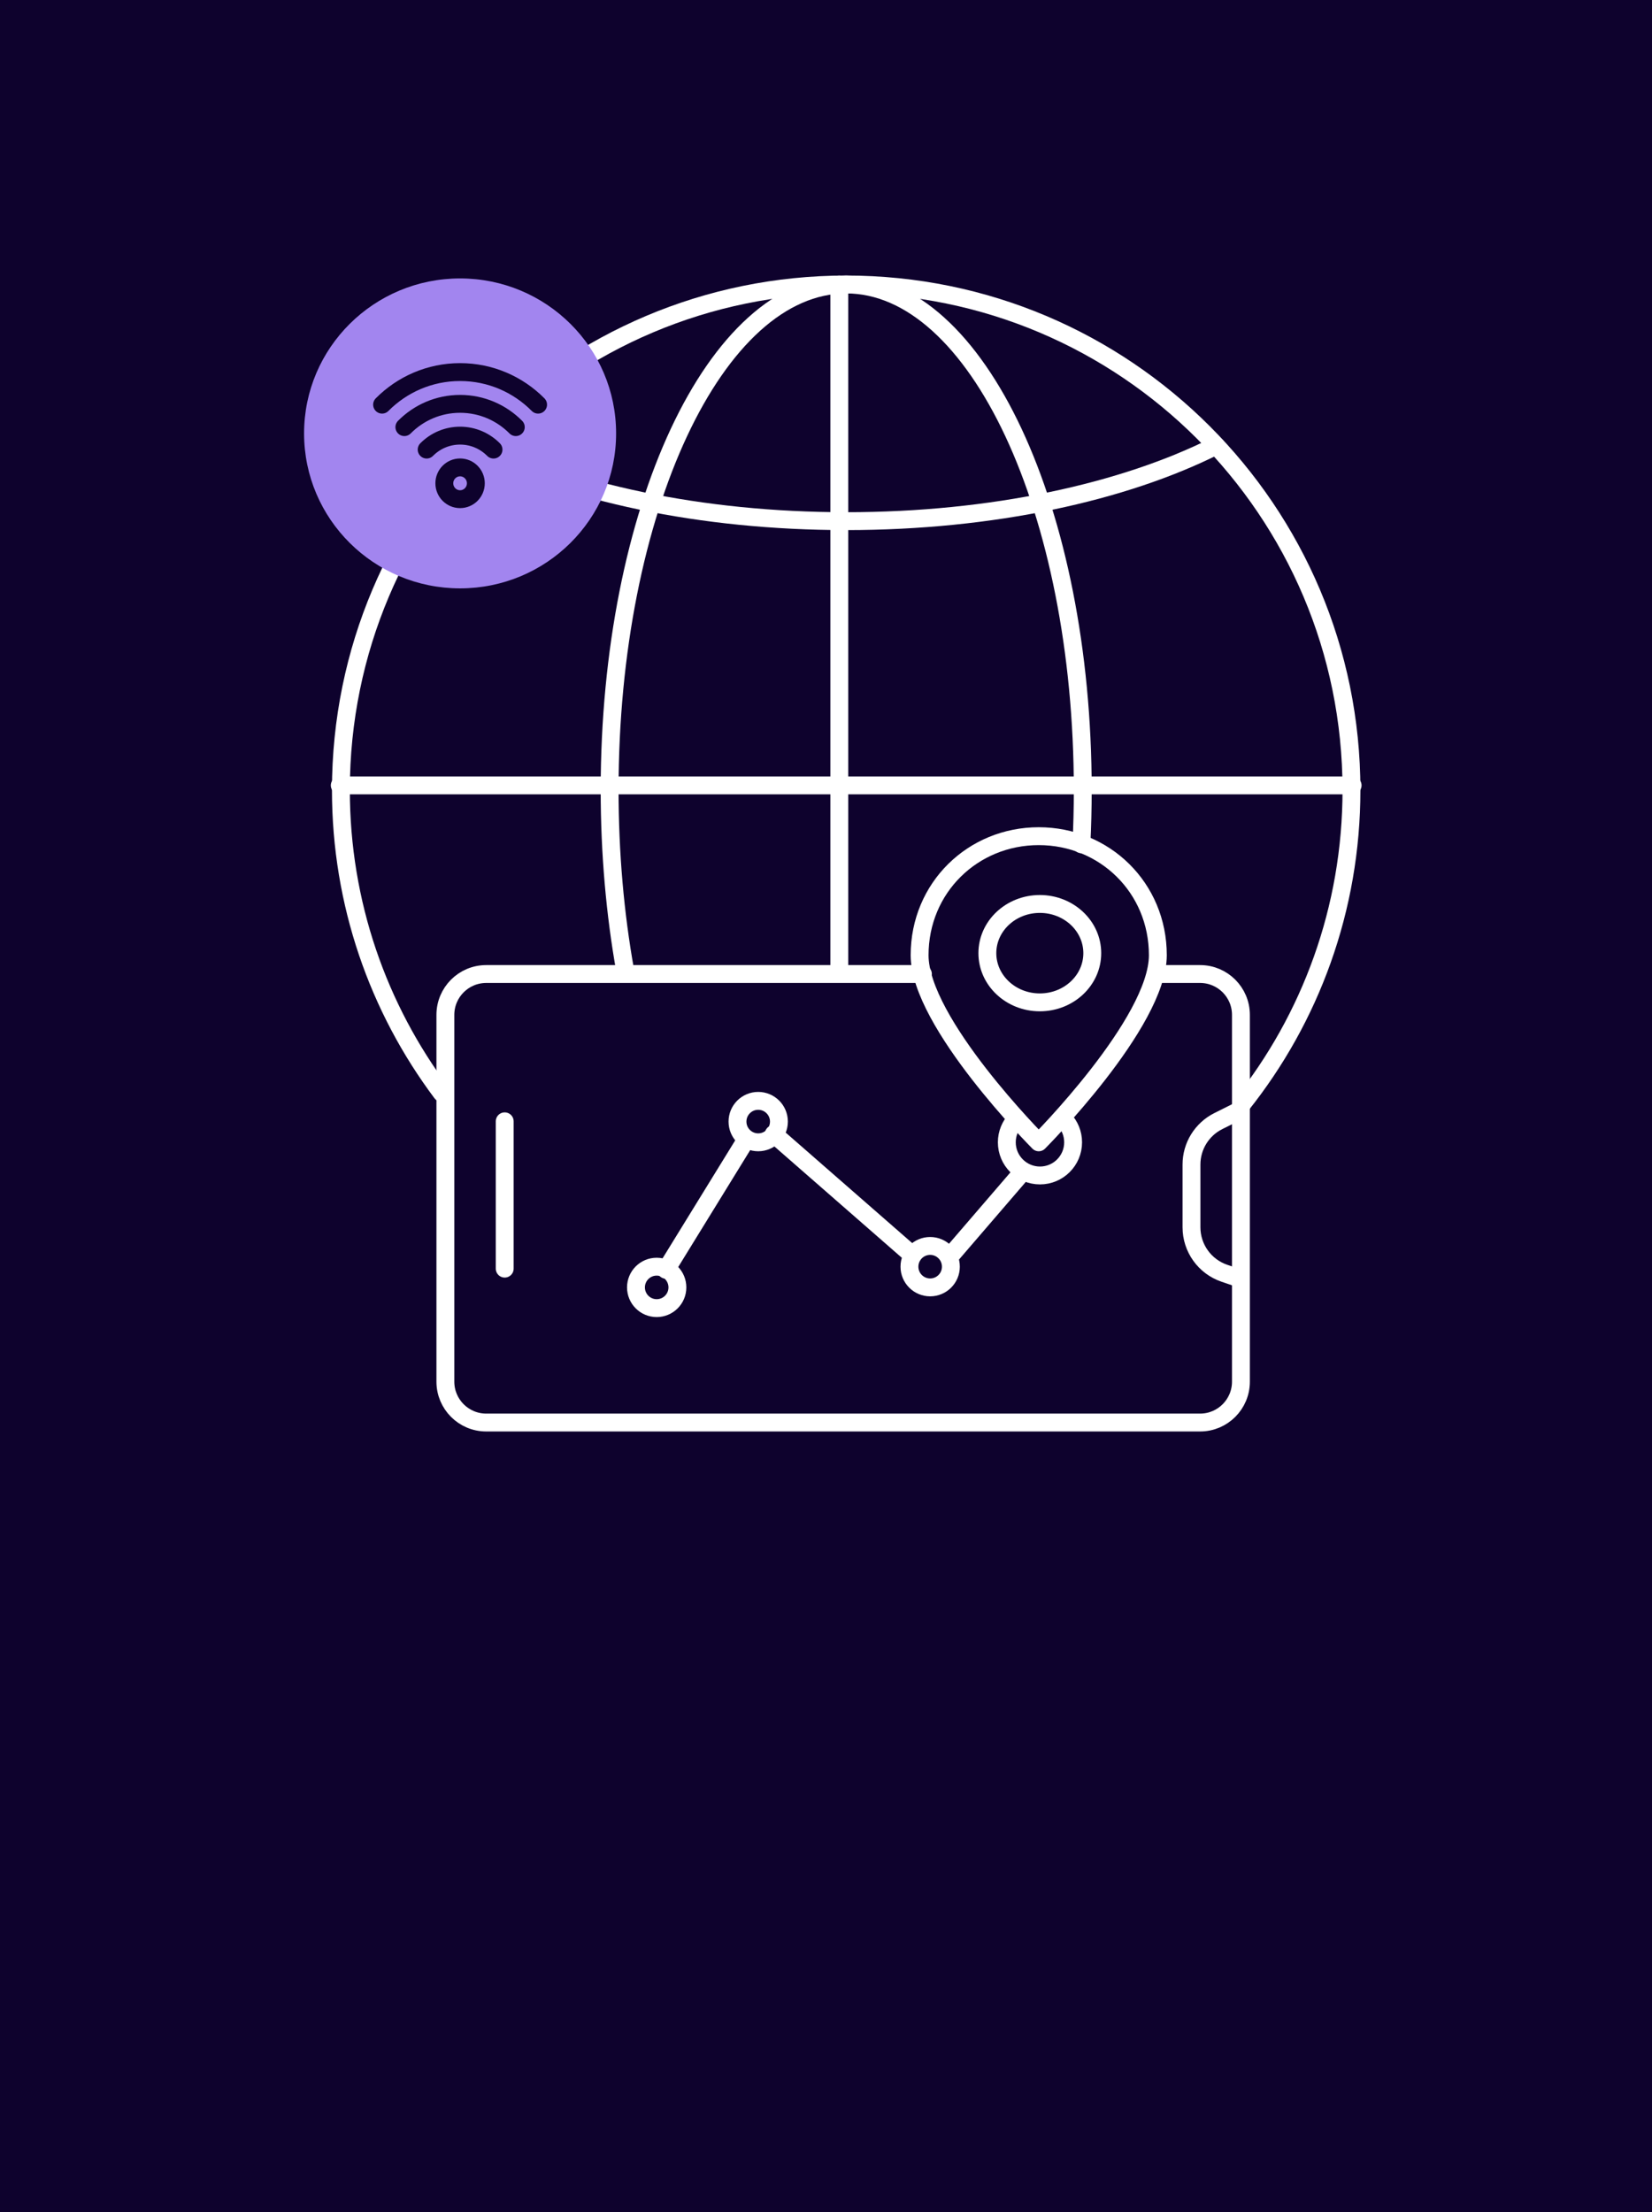 <svg width="647" height="866" viewBox="0 0 647 866" fill="none" xmlns="http://www.w3.org/2000/svg">
<rect width="647" height="866" fill="#0E022D"/>
<path d="M172.967 427.851C148.19 394.801 133.512 353.745 133.512 309.26C133.512 199.967 222.111 111.367 331.404 111.367C440.697 111.367 529.297 199.967 529.297 309.26C529.297 355.884 513.173 398.742 486.197 432.563" stroke="white" stroke-width="7" stroke-linecap="round"/>
<path d="M476.23 174.508C440.103 192.663 388.588 204.017 331.409 204.017C274.23 204.017 222.715 192.663 186.588 174.508" stroke="white" stroke-width="7" stroke-linecap="round"/>
<path d="M423.529 330.508C423.878 323.527 424.057 316.438 424.057 309.26C424.057 199.967 382.576 111.367 331.407 111.367C280.238 111.367 238.758 199.967 238.758 309.26C238.758 334.167 240.912 357.999 244.844 379.953" stroke="white" stroke-width="7" stroke-linecap="round"/>
<path d="M529.749 307.46H133.064" stroke="white" stroke-width="7" stroke-linecap="round"/>
<path d="M328.709 111.367V378.359" stroke="white" stroke-width="7" stroke-linecap="round"/>
<circle cx="296.95" cy="439.074" r="8.114" stroke="white" stroke-width="7" stroke-linecap="round"/>
<path d="M452.739 381.304L470.006 381.304C478.842 381.304 486.006 388.467 486.006 397.304L486.006 540.888C486.006 549.725 478.842 556.888 470.006 556.888L190.429 556.888C181.592 556.888 174.429 549.725 174.429 540.888L174.429 397.304C174.429 388.467 181.592 381.304 190.429 381.304L361.456 381.304" stroke="white" stroke-width="7" stroke-linecap="round"/>
<path d="M485.576 500.512L479.51 498.444C471.814 495.82 466.641 488.591 466.641 480.46L466.641 455.878C466.641 448.681 470.707 442.102 477.144 438.884L485.576 434.667" stroke="white" stroke-width="7" stroke-linecap="round"/>
<path d="M197.668 496.639L197.668 438.971" stroke="white" stroke-width="7" stroke-linecap="round"/>
<circle cx="257.19" cy="503.987" r="8.114" stroke="white" stroke-width="7" stroke-linecap="round"/>
<circle cx="364.296" cy="495.872" r="8.114" stroke="white" stroke-width="7" stroke-linecap="round"/>
<path d="M416.726 438.263C418.93 440.589 420.281 443.731 420.281 447.188C420.281 454.358 414.469 460.17 407.299 460.17C400.129 460.17 394.316 454.358 394.316 447.188C394.316 443.731 395.668 440.589 397.871 438.263" stroke="white" stroke-width="7" stroke-linecap="round"/>
<path d="M260.842 497.089L292.081 446.377M303.035 443.943L357.398 491.41M372.409 491.41L399.997 459.359" stroke="white" stroke-width="7" stroke-linecap="round"/>
<path d="M453.467 373.949C453.467 400.424 406.814 447.187 406.814 447.187C406.814 447.187 360.16 400.424 360.16 373.949C360.16 347.474 381.048 327.343 406.814 327.343C432.58 327.343 453.467 347.474 453.467 373.949Z" stroke="white" stroke-width="7" stroke-linecap="round" stroke-linejoin="round"/>
<ellipse cx="407.242" cy="373.141" rx="20.545" ry="19.261" stroke="white" stroke-width="7" stroke-linecap="round" stroke-linejoin="round"/>
<ellipse cx="180.193" cy="169.665" rx="61.102" ry="60.665" fill="#A285EF"/>
<path d="M193.285 176.003C189.934 172.627 185.305 170.538 180.191 170.538C175.078 170.538 170.449 172.627 167.098 176.003M202.013 167.208C196.429 161.58 188.713 158.1 180.191 158.1C171.669 158.1 163.954 161.58 158.369 167.208M210.742 158.412C202.924 150.534 192.122 145.661 180.191 145.661C168.261 145.661 157.459 150.534 149.641 158.412M186.364 189.196C186.364 192.631 183.6 195.415 180.191 195.415C176.783 195.415 174.019 192.631 174.019 189.196C174.019 187.479 174.71 185.924 175.827 184.798C176.944 183.673 178.487 182.977 180.191 182.977C181.896 182.977 183.439 183.673 184.556 184.798C185.673 185.924 186.364 187.479 186.364 189.196Z" stroke="#0E022D" stroke-width="7" stroke-linecap="round" stroke-linejoin="round"/>
</svg>
